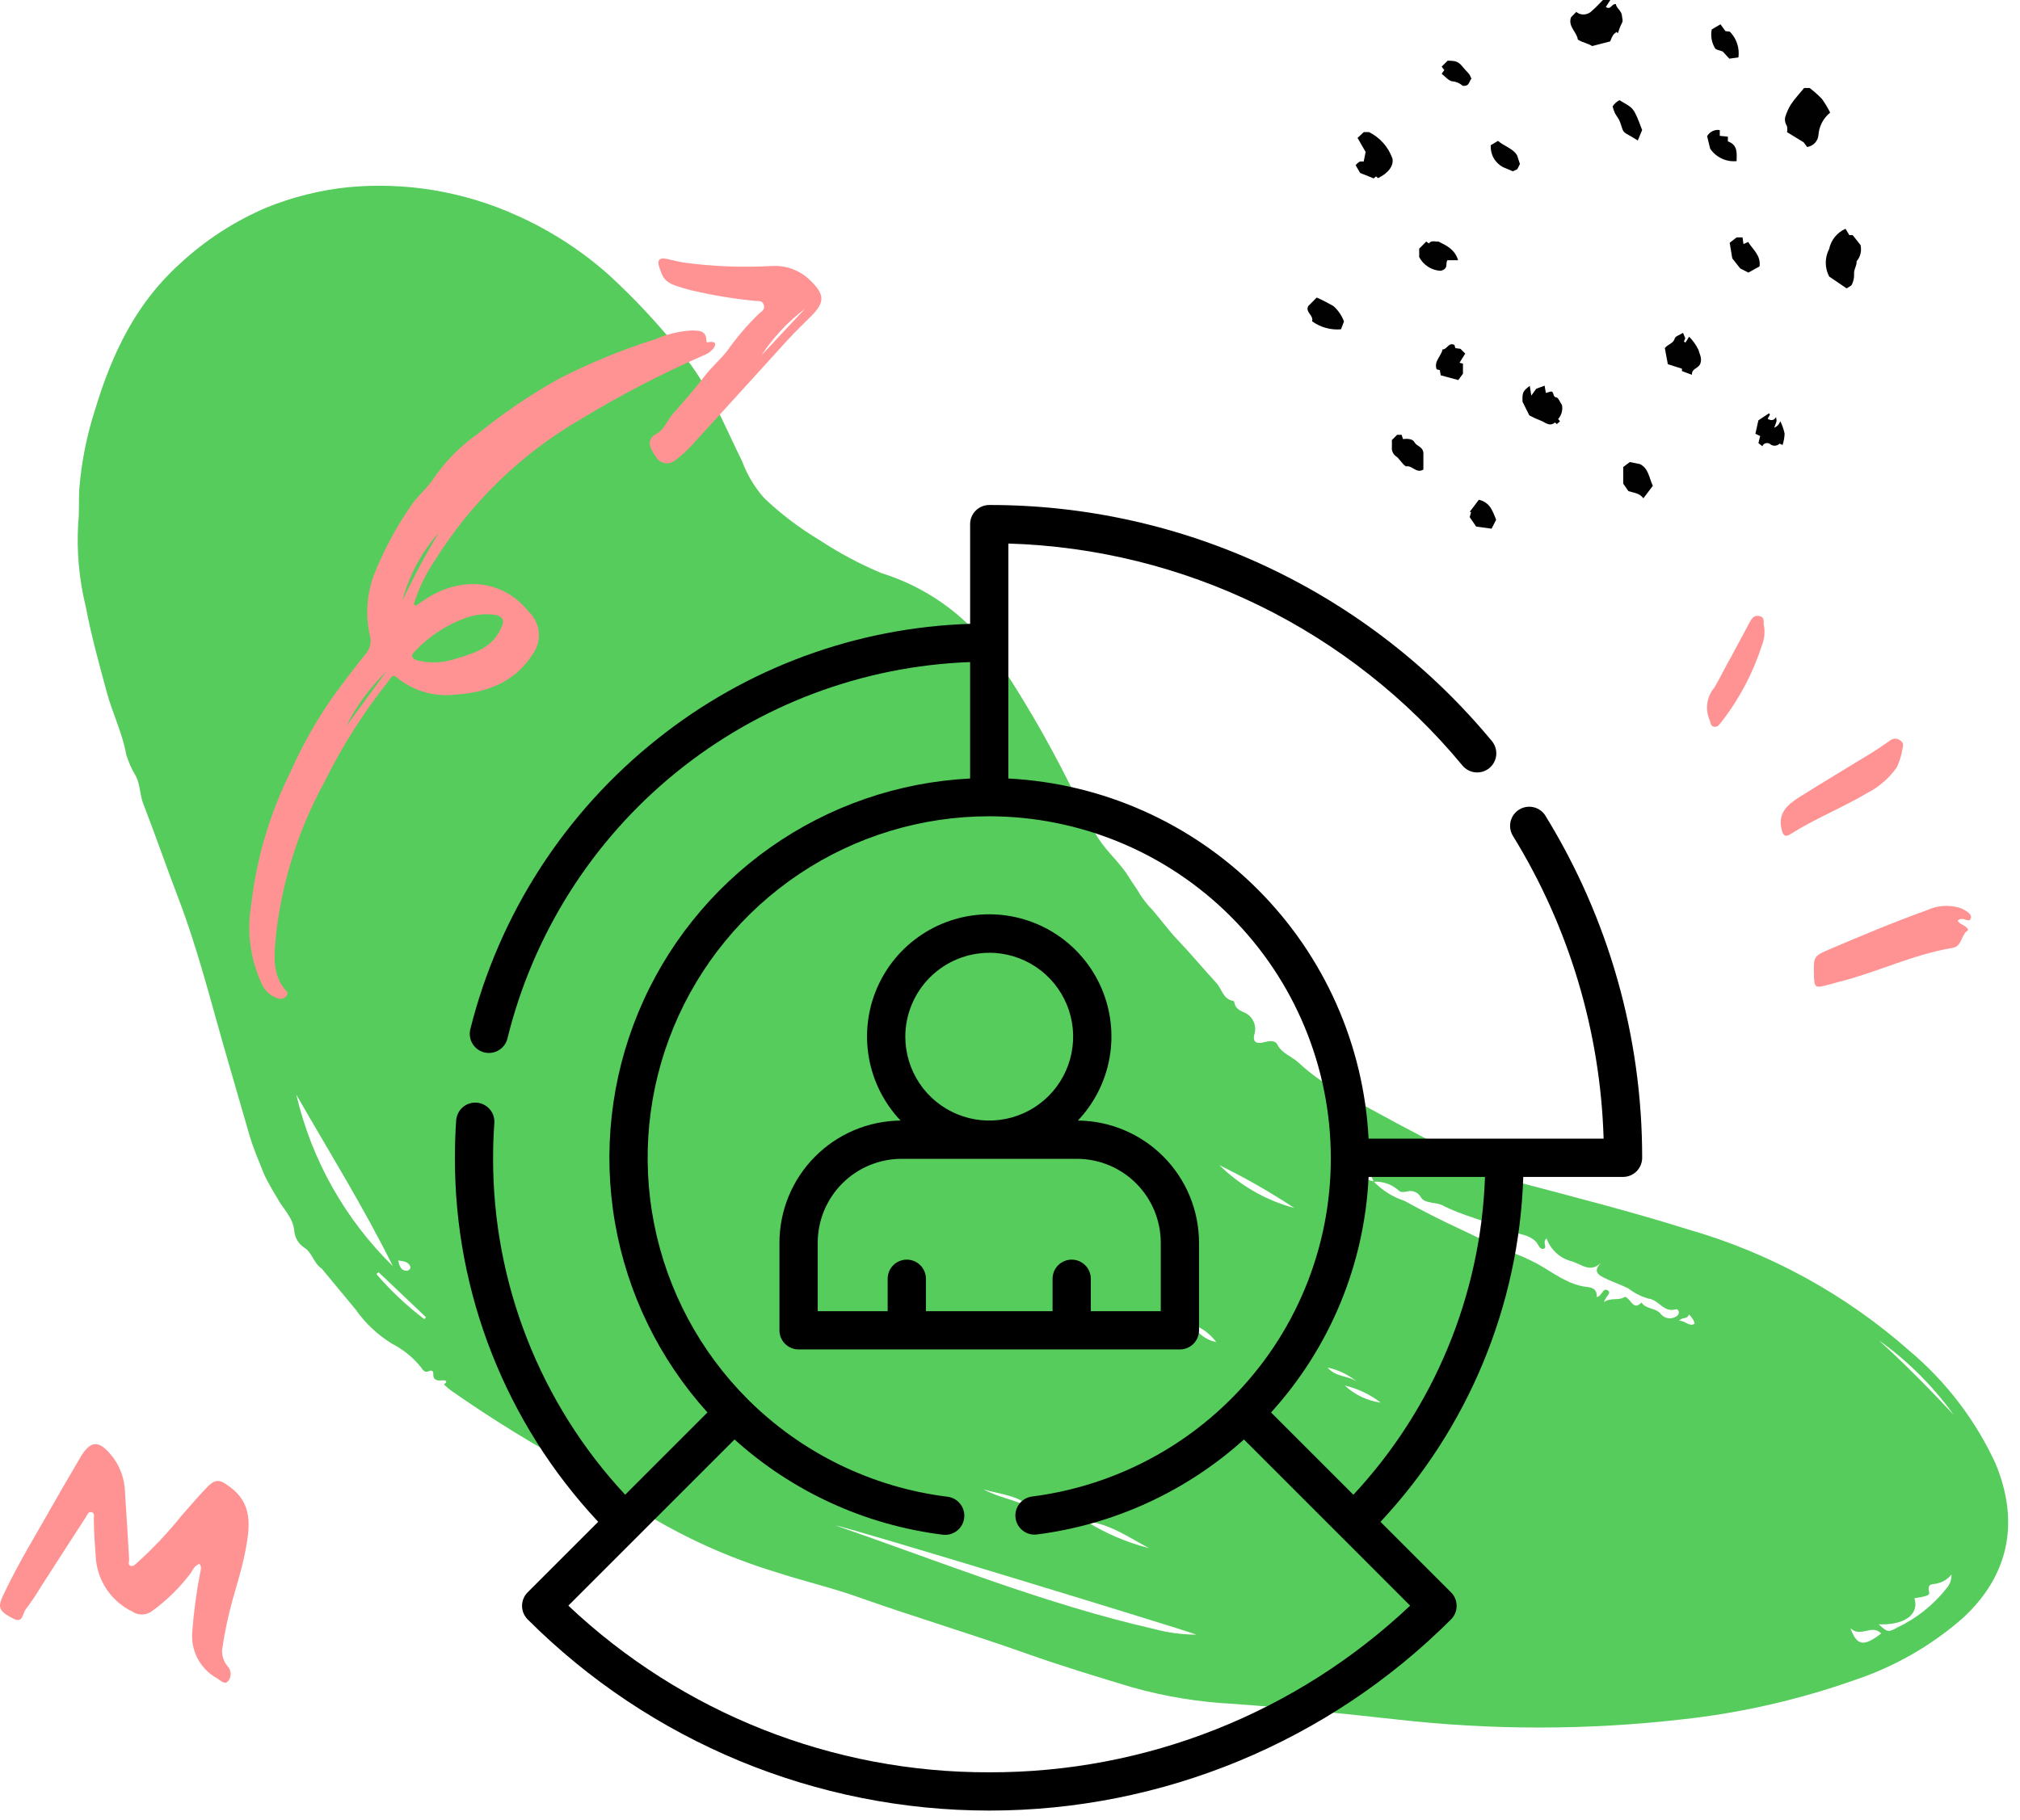 <svg xmlns="http://www.w3.org/2000/svg" width="162" height="146" viewBox="0 0 162 146" fill="none"><path d="M28.526 105.049C29.296 106.144 30.279 107.071 31.416 107.776C32.335 108.242 33.143 108.9 33.785 109.705C33.895 109.881 34.076 110.152 34.385 109.991C34.592 109.885 34.757 109.986 34.747 110.159C34.717 110.729 35.04 110.759 35.469 110.73C35.78 110.704 35.941 110.799 35.599 111.059C35.78 111.228 35.97 111.388 36.167 111.538C39.45 113.839 42.866 115.943 46.398 117.838C48.278 118.814 49.859 120.221 51.637 121.353C54.919 123.361 58.441 124.948 62.119 126.077C64.341 126.805 66.628 127.334 68.81 128.108C73.283 129.694 77.834 131.049 82.303 132.636C85.127 133.636 87.987 134.507 90.851 135.367C93.469 136.098 96.159 136.536 98.873 136.675C103.253 136.988 107.628 137.447 111.996 137.928C119.592 138.794 127.261 138.794 134.856 137.928C139.605 137.413 144.278 136.347 148.78 134.752C151.955 133.691 154.887 132.009 157.405 129.805C161.119 126.387 161.998 122.105 160.029 117.381C158.422 113.906 156.07 110.827 153.141 108.362C148.011 103.828 141.933 100.496 135.351 98.61C130.851 97.197 126.281 96.031 121.722 94.823C119.952 94.227 118.249 93.449 116.639 92.502C113.579 90.97 110.576 89.339 107.592 87.677C106.35 87.028 105.199 86.218 104.169 85.268C103.626 84.74 102.825 84.541 102.437 83.789C102.247 83.424 101.8 83.498 101.393 83.6C100.949 83.713 100.415 83.735 100.593 82.988C100.708 82.633 100.681 82.247 100.518 81.911C100.354 81.576 100.068 81.317 99.717 81.188C99.354 81.016 99.069 80.856 98.998 80.441C98.989 80.388 98.959 80.299 98.929 80.295C98.08 80.169 98.002 79.338 97.552 78.85C96.493 77.702 95.497 76.5 94.421 75.371C93.701 74.614 93.092 73.763 92.411 72.979C92.056 72.616 91.738 72.22 91.461 71.795C91.18 71.29 90.832 70.852 90.54 70.369C89.853 69.242 88.828 68.393 88.105 67.282C87.233 65.936 86.632 64.464 85.867 63.071C83.98 59.276 81.836 55.614 79.45 52.111C77.248 49.207 74.194 47.065 70.714 45.983C68.982 45.261 67.322 44.377 65.755 43.343C64.142 42.382 62.642 41.245 61.282 39.951C60.519 39.089 59.922 38.093 59.521 37.014C58.036 34.027 56.834 30.849 54.647 28.309C52.881 26.08 50.941 23.994 48.847 22.07C46.637 20.099 44.135 18.481 41.43 17.276C37.15 15.338 32.433 14.564 27.757 15.033C25.581 15.277 23.447 15.815 21.415 16.633C18.823 17.729 16.444 19.273 14.387 21.194C10.913 24.33 8.993 28.352 7.664 32.743C6.967 34.862 6.527 37.057 6.355 39.282C6.307 40.182 6.366 41.14 6.272 41.991C6.138 44.235 6.343 46.487 6.88 48.671C7.315 50.985 7.955 53.261 8.568 55.544C9.02 57.227 9.818 58.788 10.12 60.519C10.309 61.143 10.578 61.74 10.92 62.295C11.246 62.98 11.212 63.754 11.486 64.464C12.448 66.937 13.311 69.453 14.258 71.929C15.929 76.27 17.015 80.786 18.322 85.243C18.887 87.179 19.44 89.115 20.003 91.05C20.321 92.15 20.786 93.194 21.203 94.25C21.514 94.882 21.858 95.498 22.231 96.095C22.686 96.968 23.511 97.655 23.598 98.731C23.622 99.011 23.71 99.281 23.857 99.521C24.004 99.761 24.205 99.963 24.443 100.111C25.054 100.523 25.174 101.362 25.809 101.77C26.716 102.86 27.622 103.953 28.526 105.049ZM110.15 94.794C110.516 94.77 110.883 94.82 111.23 94.94C111.576 95.06 111.895 95.248 112.167 95.494C112.334 95.681 112.654 95.621 112.896 95.565C113.085 95.52 113.284 95.534 113.464 95.605C113.645 95.677 113.799 95.802 113.905 95.965C114.146 96.415 114.521 96.387 114.874 96.489C115.124 96.513 115.369 96.566 115.606 96.647C117.306 97.547 119.223 97.931 120.979 98.702C121.699 99.018 122.552 98.975 123.171 99.597C123.371 99.797 123.471 100.267 123.801 100.169C124.131 100.071 123.648 99.59 124.037 99.349C124.193 99.786 124.452 100.18 124.793 100.496C125.133 100.811 125.545 101.041 125.992 101.164C126.771 101.351 127.54 102.187 128.424 101.264C127.901 101.811 127.949 102.131 128.524 102.437C129.194 102.793 129.924 103.017 130.594 103.356C131.072 103.724 131.615 104 132.194 104.169C133.028 104.243 133.427 105.337 134.409 105.024C134.548 104.981 134.773 105.244 134.542 105.519C134.355 105.683 134.111 105.767 133.862 105.751C133.614 105.735 133.382 105.621 133.217 105.435L133.211 105.428C132.811 104.878 132.011 105.057 131.646 104.481C131.057 105.091 130.86 104.41 130.528 104.151C130.451 104.092 130.383 103.982 130.244 104.067C129.774 104.347 129.22 104.059 128.637 104.444C128.753 103.998 129.269 103.724 128.945 103.518C128.529 103.25 128.492 103.982 128.055 104.04C128.093 103.527 127.819 103.292 127.321 103.24C125.791 103.09 124.621 102.122 123.356 101.415C122.621 101.015 121.855 100.675 121.065 100.4C119.711 99.91 118.449 99.214 117.159 98.621C115.636 97.921 114.117 97.143 112.639 96.332C111.7 96.024 110.851 95.49 110.166 94.777C108.966 94.457 108.547 94.027 108.748 93.277C109.163 93.844 109.975 94.017 110.148 94.791L110.15 94.794ZM95.95 131.126C94.79 131.123 93.635 130.967 92.515 130.662C83.78 128.662 75.486 125.299 67.053 122.38C67.722 122.41 94.962 130.722 95.953 131.126H95.95ZM23.767 87.817C26.386 92.378 29.167 96.844 31.501 101.56C27.67 97.805 24.987 93.038 23.765 87.816L23.767 87.817ZM156.505 126.305C156.518 126.704 156.381 127.093 156.121 127.397C155.059 128.746 153.697 129.829 152.144 130.563C151.451 130.955 151.366 130.939 150.667 130.297C152.742 130.377 153.935 129.513 153.536 128.209C153.971 128.109 154.806 128.066 154.717 127.744C154.486 126.901 155.143 127.129 155.429 126.999C155.853 126.89 156.229 126.646 156.503 126.306L156.505 126.305ZM97.805 93.471C99.877 94.485 101.881 95.632 103.805 96.903C101.541 96.297 99.472 95.114 97.8 93.471H97.805ZM156.698 113.509C154.765 111.438 152.776 109.424 150.68 107.514C153.002 109.166 155.033 111.191 156.692 113.508L156.698 113.509ZM87.128 122.043C89.028 122.226 90.533 123.343 92.157 124.187C90.38 123.736 88.683 123.013 87.126 122.043H87.128ZM150.872 131.03C149.484 132.103 148.921 132.049 148.398 130.601C149.211 131.416 150.118 130.241 150.867 131.032L150.872 131.03ZM30.184 102.205L30.358 102.049L34.168 105.668C34.121 105.716 34.068 105.768 34.027 105.816C32.623 104.749 31.335 103.537 30.185 102.2L30.184 102.205ZM78.862 119.47C80.189 119.87 81.653 119.923 82.729 120.97C81.494 120.329 80.09 120.13 78.862 119.47ZM110.721 112.513C109.644 112.363 108.64 111.882 107.847 111.138C108.891 111.388 109.871 111.855 110.722 112.508L110.721 112.513ZM97.537 107.657C97.133 107.573 96.751 107.402 96.419 107.155C96.087 106.909 95.813 106.593 95.616 106.23C96.385 106.502 97.054 106.998 97.537 107.654V107.657ZM108.807 110.829C108.148 110.329 107.183 110.513 106.471 109.703C107.329 109.882 108.13 110.266 108.806 110.823L108.807 110.829ZM134.653 105.949C134.94 105.618 135.325 105.849 135.434 105.463C135.461 105.363 136.039 106.121 135.869 106.208C135.453 106.423 135.169 105.944 134.654 105.943L134.653 105.949ZM31.932 101.109C32.398 101.173 32.786 101.216 32.915 101.63C32.957 101.763 32.766 101.946 32.586 101.938C32.141 101.905 32.034 101.565 31.933 101.104L31.932 101.109Z" fill="#55CC5C"></path><path d="M145.833 10.87C145.805 11.102 145.7 11.318 145.537 11.484C145.373 11.651 145.159 11.759 144.927 11.791C144.838 11.667 144.727 11.528 144.646 11.413C144.188 11.132 143.74 10.86 143.319 10.603C143.344 10.441 143.341 10.276 143.31 10.115C143.175 9.914 143.121 9.669 143.159 9.429C143.268 9.056 143.427 8.699 143.632 8.369C143.953 7.895 144.346 7.475 144.686 7.061H145.132C145.485 7.328 145.816 7.622 146.121 7.942C146.367 8.289 146.586 8.653 146.776 9.033C146.499 9.256 146.272 9.535 146.109 9.851C145.947 10.168 145.853 10.515 145.833 10.87Z" fill="#010101"></path><path d="M129.582 0.324C129.646 0.686 130.058 0.862 130.082 1.292C130.091 1.492 130.194 1.654 130.063 1.873C129.935 2.126 129.831 2.391 129.751 2.664C129.716 2.633 129.677 2.599 129.636 2.564C129.364 2.78 129.323 2.83 129.136 3.321L127.687 3.695C127.366 3.476 126.911 3.42 126.54 3.174C126.453 2.548 125.733 2.131 125.992 1.388C126.107 1.27 126.243 1.128 126.41 0.958C126.493 1.015 126.579 1.066 126.669 1.109C126.847 1.17 127.038 1.178 127.22 1.131C127.402 1.085 127.566 0.986 127.692 0.847C127.992 0.599 128.251 0.299 128.551 0H129.145C129.021 0.192 128.907 0.368 128.786 0.557C129.189 0.837 129.232 0.291 129.582 0.324Z" fill="#010101"></path><path d="M148.312 18.861H148.581L149.207 19.652C149.264 19.879 149.264 20.117 149.21 20.344C149.156 20.572 149.047 20.783 148.894 20.96C148.928 21.315 148.659 21.603 148.694 21.979C148.707 22.269 148.648 22.558 148.521 22.82C148.459 22.959 148.242 23.028 148.094 23.133C147.532 22.749 147.027 22.403 146.694 22.181C146.516 21.84 146.423 21.462 146.423 21.077C146.423 20.693 146.516 20.314 146.694 19.973C146.768 19.618 146.925 19.285 147.154 19.003C147.382 18.721 147.674 18.497 148.006 18.351C148.096 18.511 148.192 18.667 148.312 18.861Z" fill="#010101"></path><path d="M111.67 12.716C111.788 13.309 111.324 13.899 110.514 14.289L110.356 14.15L110.167 14.311C109.824 14.172 109.487 14.039 109.077 13.872L108.718 13.247C108.809 13.141 108.915 13.047 109.031 12.968C109.14 12.943 109.253 12.94 109.364 12.959C109.417 12.699 109.464 12.446 109.522 12.195C109.322 11.852 109.105 11.466 108.873 11.061C109.056 10.891 109.213 10.743 109.373 10.597H109.796C110.671 11.034 111.343 11.793 111.67 12.716Z" fill="#010101"></path><path d="M122.807 31.732C122.946 31.532 123.045 31.401 123.207 31.181L123.875 30.937C123.915 31.146 123.943 31.302 123.975 31.521L124.321 31.421C124.677 31.321 124.469 31.838 124.821 31.879C124.975 31.897 125.09 32.234 125.269 32.491C125.306 32.691 125.298 32.896 125.243 33.091C125.189 33.287 125.091 33.468 124.956 33.619C125.002 33.668 125.056 33.719 125.11 33.795C125.03 33.866 124.95 33.94 124.857 34.02C124.809 33.973 124.759 33.929 124.706 33.888C124.267 34.265 123.921 33.866 123.559 33.74C123.248 33.617 122.945 33.478 122.65 33.323C122.476 32.974 122.3 32.623 122.102 32.223C122.077 31.493 122.13 31.364 122.686 30.953C122.729 31.205 122.76 31.431 122.807 31.732Z" fill="#010101"></path><path d="M135.69 30.066L134.89 29.766V29.577C134.516 29.457 134.146 29.34 133.756 29.213C133.663 28.721 133.582 28.289 133.515 27.921C133.799 27.584 134.204 27.559 134.315 27.142C134.359 26.975 134.687 26.882 134.976 26.697C135.032 26.835 135.088 26.969 135.153 27.129C135.146 27.142 135.097 27.271 135.048 27.401C135.089 27.427 135.132 27.45 135.173 27.479C135.256 27.343 135.339 27.206 135.463 27.008C135.77 27.314 136.023 27.671 136.211 28.062C136.294 28.39 136.511 28.706 136.372 29.142C136.233 29.578 135.655 29.534 135.69 30.066Z" fill="#010101"></path><path d="M116.935 20.875H116.079C115.89 21.141 116.214 21.564 115.525 21.725C115.17 21.703 114.826 21.591 114.527 21.398C114.228 21.206 113.983 20.939 113.816 20.625V19.945L114.384 19.376L114.584 19.528C114.825 19.234 115.149 19.413 115.363 19.376C116.039 19.713 116.679 20.013 116.935 20.875Z" fill="#010101"></path><path d="M112.046 34.878H112.405C112.436 34.967 112.467 35.066 112.52 35.221C112.847 35.177 113.292 35.193 113.437 35.471C113.614 35.814 114.063 35.789 114.152 36.294V37.666C113.595 38.021 113.24 37.295 112.752 37.412C112.403 37.192 112.264 36.8 111.924 36.578C111.82 36.495 111.738 36.388 111.686 36.266C111.633 36.144 111.612 36.01 111.624 35.878C111.64 35.687 111.624 35.488 111.624 35.304C111.771 35.153 111.906 35.016 112.046 34.878Z" fill="#010101"></path><path d="M105.228 25.775C105.364 25.275 104.666 25.06 104.915 24.554C105.115 24.359 105.323 24.146 105.598 23.868C106.054 24.071 106.499 24.298 106.931 24.547C107.316 24.883 107.609 25.31 107.785 25.79C107.704 25.999 107.626 26.19 107.543 26.416C106.72 26.487 105.898 26.26 105.228 25.775Z" fill="#010101"></path><path d="M131.797 39.971C131.476 39.548 131.028 39.535 130.597 39.397L130.179 38.797V37.465C130.279 37.384 130.442 37.265 130.708 37.065C130.897 37.103 131.229 37.165 131.518 37.226C132.236 37.591 132.242 38.332 132.554 38.969C132.32 39.288 132.063 39.624 131.797 39.971Z" fill="#010101"></path><path d="M117.051 29.099C117.141 29.121 117.218 29.143 117.327 29.17V29.977C117.175 30.185 117.042 30.361 116.949 30.487C116.449 30.351 116.019 30.236 115.543 30.106C115.524 30.006 115.499 29.846 115.469 29.683C115.391 29.664 115.314 29.648 115.218 29.628C114.971 28.981 115.586 28.576 115.689 28.028C116.06 28.047 116.161 27.428 116.641 27.669C116.65 27.704 116.675 27.774 116.718 27.923L117.129 27.984L117.509 28.365L117.051 29.099Z" fill="#010101"></path><path d="M139.822 19.575C139.973 19.51 140.085 19.46 140.203 19.411C140.549 20.001 141.229 20.465 141.114 21.367C140.829 21.525 140.508 21.701 140.214 21.867L139.562 21.533L138.925 20.726C138.861 20.34 138.792 19.919 138.717 19.475L139.277 19.042H139.749C139.773 19.205 139.795 19.361 139.822 19.575Z" fill="#010101"></path><path d="M141.948 33.249C141.89 33.349 141.83 33.457 141.76 33.598C142.019 33.734 142.227 33.774 142.433 33.466C142.464 33.567 142.479 33.673 142.477 33.779C142.431 33.952 142.359 34.119 142.288 34.31C142.403 34.263 142.506 34.191 142.59 34.1C142.675 34.008 142.738 33.9 142.776 33.782C142.932 34.1 143.048 34.436 143.122 34.782C143.111 35.094 143.055 35.403 142.955 35.699C142.855 35.656 142.733 35.573 142.705 35.599C142.606 35.694 142.475 35.749 142.338 35.754C142.201 35.759 142.067 35.712 141.961 35.624C141.875 35.558 141.766 35.53 141.659 35.544C141.551 35.559 141.454 35.616 141.388 35.702C141.367 35.73 141.349 35.761 141.335 35.794C141.203 35.694 141.127 35.621 141.022 35.544C141.066 35.365 141.112 35.176 141.161 34.979C141.028 34.914 140.914 34.861 140.78 34.796C140.854 34.463 140.929 34.129 141.018 33.72C141.256 33.56 141.562 33.355 141.868 33.155C141.893 33.188 141.92 33.219 141.948 33.249Z" fill="#010101"></path><path d="M131.349 11.27C131.099 11.122 130.904 10.994 130.703 10.883C130.181 10.595 130.181 10.595 130.003 10.017C129.96 9.869 129.903 9.725 129.833 9.588C129.733 9.405 129.595 9.242 129.505 9.056C129.434 8.887 129.375 8.713 129.329 8.535C129.465 8.324 129.654 8.151 129.877 8.035C130.992 8.712 130.986 8.512 131.697 10.435C131.577 10.705 131.46 10.994 131.349 11.27Z" fill="#010101"></path><path d="M138.377 2.495L138.726 2.536C138.993 2.805 139.194 3.131 139.314 3.49C139.434 3.849 139.47 4.231 139.419 4.606C139.159 4.64 138.934 4.674 138.689 4.706C138.489 4.491 138.281 4.264 138.16 4.132C137.869 4.017 137.625 4 137.545 3.872C137.269 3.42 137.174 2.879 137.279 2.36C137.479 2.239 137.705 2.107 137.979 1.95L138.377 2.495Z" fill="#010101"></path><path d="M137.923 10.434V10.898L138.572 10.96V11.34C139.379 11.628 139.283 12.279 139.272 12.926C138.861 12.965 138.448 12.893 138.075 12.716C137.702 12.541 137.383 12.268 137.151 11.926C137.07 11.593 136.996 11.286 136.907 10.926C137.006 10.75 137.156 10.608 137.338 10.52C137.519 10.432 137.724 10.402 137.923 10.434Z" fill="#010101"></path><path d="M119.555 11.649C119.763 11.519 119.955 11.411 120.133 11.3C120.643 11.739 121.372 11.925 121.675 12.474C121.761 12.746 121.817 12.916 121.894 13.157C121.839 13.268 121.749 13.451 121.685 13.574L121.327 13.741C121.086 13.641 120.81 13.524 120.535 13.407C120.22 13.239 119.96 12.984 119.786 12.672C119.612 12.361 119.532 12.005 119.555 11.649Z" fill="#010101"></path><path d="M118.386 42.24C118.21 41.984 118.034 41.724 117.865 41.48C117.905 41.335 117.939 41.214 117.976 41.091L117.876 41.05C118.124 40.723 118.371 40.396 118.6 40.089C119.521 40.298 119.722 41.05 119.988 41.689C119.864 41.929 119.738 42.189 119.623 42.409C119.255 42.362 118.859 42.305 118.386 42.24Z" fill="#010101"></path><path d="M115.617 5.344L116.105 4.865C116.515 4.89 116.89 4.84 117.245 5.292C117.656 5.813 117.845 5.863 117.963 6.23C117.969 6.255 118 6.271 118.021 6.289C117.813 6.489 117.867 6.959 117.304 6.879C117.069 6.671 116.773 6.545 116.46 6.52C116.169 6.48 115.916 6.143 115.62 5.92C115.706 5.796 115.765 5.711 115.828 5.62C115.771 5.554 115.713 5.471 115.617 5.344Z" fill="#010101"></path><path d="M157.005 73.842C157.147 74.126 157.423 74.165 157.617 74.316C157.73 74.404 157.9 74.587 157.817 74.638C157.255 74.978 157.37 75.912 156.584 76.038C153.408 76.564 150.506 78.013 147.405 78.781C147.187 78.837 146.972 78.903 146.754 78.962C145.497 79.29 145.499 79.288 145.47 78.047C145.438 76.767 145.487 76.671 146.73 76.147C149.313 75.047 151.906 73.956 154.549 73.008C155.349 72.64 156.253 72.568 157.101 72.803C157.339 72.881 157.565 72.994 157.77 73.138C157.947 73.264 158.151 73.46 158.044 73.699C157.937 73.938 157.704 73.775 157.525 73.743C157.437 73.712 157.343 73.705 157.251 73.722C157.16 73.739 157.075 73.781 157.005 73.842Z" fill="#FF9393"></path><path d="M152.116 61.559C151.5 62.433 150.679 63.142 149.726 63.625C147.726 64.813 145.544 65.67 143.578 66.919C143.196 67.16 143.021 67.062 142.895 66.585C142.527 65.204 143.395 64.515 144.356 63.91C146.276 62.699 148.231 61.542 150.164 60.353C150.664 60.044 151.147 59.705 151.632 59.365C151.749 59.287 151.89 59.249 152.031 59.257C152.172 59.266 152.306 59.321 152.413 59.413C152.668 59.579 152.65 59.777 152.575 60.065C152.494 60.583 152.34 61.086 152.116 61.559Z" fill="#FF9393"></path><path d="M138.664 53.004C139.206 51.994 139.748 50.973 140.297 49.962C140.471 49.638 140.659 49.301 141.13 49.424C141.56 49.537 141.405 49.898 141.463 50.181C141.559 50.71 141.504 51.255 141.306 51.754C140.595 53.977 139.497 56.058 138.064 57.9C137.902 58.1 137.781 58.334 137.482 58.3C137.142 58.262 137.212 57.948 137.102 57.741C136.919 57.316 136.859 56.848 136.928 56.39C136.997 55.932 137.193 55.503 137.493 55.15C137.9 54.45 138.268 53.721 138.653 53.005L138.664 53.004Z" fill="#FF9393"></path><path d="M15.998 125.446C15.636 125.563 15.485 125.875 15.321 126.154C14.434 127.341 13.372 128.387 12.171 129.254C11.937 129.42 11.658 129.51 11.371 129.51C11.084 129.51 10.805 129.42 10.571 129.254C9.775 128.863 9.092 128.274 8.588 127.544C8.085 126.814 7.776 125.966 7.693 125.083C7.619 124.019 7.532 122.96 7.523 121.893C7.523 121.684 7.623 121.383 7.35 121.303C7.077 121.223 6.991 121.541 6.883 121.703C5.659 123.58 4.453 125.469 3.239 127.351C2.881 127.953 2.489 128.534 2.064 129.091C1.808 129.404 1.848 130.238 1.097 129.857C-0.077 129.257 -0.217 128.967 0.247 127.98C1.49 125.341 3.029 122.865 4.456 120.327C5.075 119.227 5.733 118.148 6.356 117.054C7.19 115.594 7.856 115.348 9.067 116.906C9.656 117.702 9.989 118.658 10.022 119.647C10.15 121.461 10.245 123.279 10.356 125.096C10.369 125.276 10.217 125.52 10.48 125.609C10.689 125.68 10.845 125.485 10.99 125.368C12.28 124.202 13.475 122.935 14.564 121.579C15.25 120.8 15.919 120.006 16.644 119.264C17.344 118.553 17.704 118.726 18.464 119.293C20.264 120.631 20.044 122.421 19.716 124.219C19.459 125.632 19.026 127.019 18.631 128.405C18.278 129.698 18.005 131.011 17.812 132.337C17.797 132.587 17.833 132.837 17.916 133.073C17.999 133.309 18.128 133.527 18.296 133.712C18.426 133.874 18.497 134.075 18.497 134.283C18.497 134.49 18.426 134.692 18.296 134.853C18.018 135.184 17.671 134.785 17.415 134.634C16.748 134.268 16.203 133.713 15.849 133.04C15.495 132.366 15.348 131.603 15.425 130.845C15.541 129.306 15.744 127.774 16.034 126.257C16.091 125.979 16.205 125.713 15.998 125.446Z" fill="#FF9393"></path><path d="M123.946 65.442C123.732 65.096 123.39 64.848 122.994 64.754C122.598 64.66 122.181 64.727 121.835 64.941C121.488 65.154 121.241 65.497 121.147 65.893C121.053 66.288 121.12 66.706 121.334 67.052C125.84 74.372 128.348 82.746 128.607 91.338H109.759C109.37 83.802 106.201 76.678 100.865 71.342C95.53 66.007 88.405 62.838 80.87 62.45V43.601C87.857 43.81 94.719 45.507 100.998 48.578C107.278 51.649 112.831 56.023 117.287 61.409C117.546 61.722 117.92 61.919 118.325 61.956C118.73 61.994 119.134 61.869 119.447 61.609C119.76 61.349 119.957 60.976 119.995 60.571C120.032 60.165 119.907 59.762 119.648 59.449C114.739 53.516 108.58 48.742 101.611 45.468C94.642 42.193 87.035 40.5 79.335 40.509C78.929 40.509 78.538 40.67 78.251 40.958C77.963 41.246 77.802 41.636 77.802 42.043V50.043C68.665 50.334 59.867 53.573 52.722 59.276C45.298 65.171 40.025 73.351 37.722 82.548C37.672 82.744 37.66 82.949 37.689 83.149C37.718 83.35 37.786 83.543 37.89 83.717C37.994 83.891 38.132 84.043 38.294 84.164C38.457 84.285 38.642 84.372 38.839 84.421C39.036 84.469 39.241 84.478 39.441 84.448C39.641 84.417 39.834 84.347 40.007 84.241C40.18 84.135 40.33 83.996 40.449 83.832C40.569 83.668 40.654 83.482 40.7 83.285C42.765 74.906 47.503 67.428 54.197 61.983C60.892 56.539 69.178 53.423 77.802 53.109V62.449C72.045 62.739 66.489 64.656 61.778 67.978C57.068 71.3 53.397 75.89 51.191 81.215C48.985 86.54 48.336 92.382 49.317 98.061C50.299 103.741 52.872 109.025 56.737 113.301L50.138 119.901C43.305 112.562 39.518 102.899 39.545 92.872C39.545 91.932 39.578 90.996 39.645 90.09C39.674 89.684 39.54 89.283 39.274 88.976C39.142 88.824 38.981 88.699 38.8 88.609C38.62 88.519 38.424 88.466 38.223 88.451C37.817 88.423 37.416 88.556 37.109 88.823C36.802 89.09 36.613 89.468 36.584 89.874C36.516 90.851 36.484 91.86 36.484 92.874C36.455 103.715 40.565 114.16 47.974 122.074L42.316 127.732C42.174 127.874 42.061 128.043 41.984 128.23C41.907 128.416 41.867 128.615 41.867 128.817C41.867 129.018 41.907 129.218 41.984 129.404C42.061 129.59 42.174 129.759 42.316 129.902C52.137 139.721 65.456 145.238 79.343 145.238C93.231 145.238 106.549 139.721 116.37 129.902C116.657 129.614 116.819 129.224 116.819 128.817C116.819 128.411 116.657 128.02 116.37 127.733L110.713 122.075C117.757 114.546 121.827 104.714 122.164 94.409H130.164C130.57 94.409 130.961 94.247 131.248 93.96C131.536 93.672 131.698 93.282 131.698 92.875C131.707 83.189 129.022 73.692 123.945 65.445L123.946 65.442ZM79.335 142.168C66.786 142.203 54.702 137.417 45.58 128.799L58.91 115.469C63.563 119.67 69.396 122.337 75.618 123.109C76.022 123.158 76.428 123.044 76.749 122.794C77.069 122.543 77.276 122.175 77.326 121.771C77.375 121.367 77.261 120.96 77.01 120.64C76.759 120.319 76.391 120.112 75.987 120.063C69.926 119.311 64.287 116.559 59.965 112.243L59.956 112.234C56.127 108.402 53.52 103.522 52.465 98.209C51.41 92.897 51.953 87.391 54.026 82.387C56.099 77.383 59.609 73.106 64.112 70.097C68.616 67.087 73.91 65.48 79.326 65.479H79.337C86.598 65.487 93.56 68.376 98.695 73.51C103.831 78.645 106.72 85.607 106.729 92.869C106.738 96.468 106.034 100.033 104.657 103.357C103.28 106.682 101.257 109.701 98.706 112.239C94.404 116.53 88.802 119.275 82.775 120.045C82.372 120.095 82.005 120.304 81.755 120.625C81.505 120.947 81.393 121.354 81.444 121.758C81.494 122.162 81.703 122.529 82.024 122.779C82.345 123.028 82.753 123.14 83.156 123.09C89.339 122.302 95.133 119.643 99.763 115.469L113.091 128.799C103.969 137.418 91.885 142.203 79.335 142.168ZM108.536 119.902L101.936 113.302C106.66 108.105 109.426 101.424 109.759 94.409H119.094C118.757 103.903 115.007 112.957 108.534 119.909L108.536 119.902Z" fill="black"></path><path d="M94.625 108.246C95.032 108.246 95.422 108.084 95.71 107.796C95.997 107.509 96.159 107.119 96.159 106.712V99.687C96.156 97.103 95.135 94.624 93.316 92.79C91.497 90.955 89.027 89.912 86.444 89.887C87.763 88.497 88.645 86.75 88.982 84.864C89.319 82.977 89.095 81.033 88.338 79.273C87.582 77.512 86.326 76.012 84.725 74.958C83.125 73.904 81.251 73.342 79.334 73.342C77.418 73.342 75.544 73.904 73.943 74.958C72.343 76.012 71.087 77.512 70.33 79.273C69.574 81.033 69.35 82.977 69.687 84.864C70.023 86.75 70.906 88.497 72.225 89.887C69.641 89.912 67.172 90.955 65.353 92.79C63.534 94.624 62.512 97.103 62.51 99.687V106.712C62.51 107.119 62.671 107.509 62.959 107.796C63.247 108.084 63.637 108.246 64.044 108.246H94.625ZM79.335 76.426C80.666 76.426 81.967 76.821 83.074 77.56C84.181 78.3 85.044 79.351 85.553 80.581C86.063 81.811 86.196 83.164 85.936 84.47C85.677 85.776 85.036 86.975 84.094 87.916C83.153 88.858 81.954 89.499 80.648 89.758C79.342 90.018 77.989 89.885 76.759 89.375C75.529 88.866 74.478 88.003 73.738 86.896C72.999 85.789 72.604 84.488 72.604 83.157C72.607 81.373 73.317 79.663 74.579 78.402C75.841 77.141 77.551 76.432 79.335 76.43V76.426ZM65.579 99.687C65.581 97.902 66.29 96.191 67.552 94.929C68.814 93.667 70.525 92.958 72.31 92.956H86.36C88.144 92.958 89.855 93.667 91.117 94.929C92.379 96.191 93.089 97.902 93.091 99.687V105.178H87.481V102.578C87.481 102.171 87.319 101.781 87.031 101.493C86.744 101.205 86.354 101.044 85.947 101.044C85.54 101.044 85.15 101.205 84.862 101.493C84.574 101.781 84.413 102.171 84.413 102.578V105.178H74.257V102.578C74.257 102.171 74.095 101.781 73.808 101.493C73.52 101.205 73.13 101.044 72.723 101.044C72.316 101.044 71.926 101.205 71.638 101.493C71.35 101.781 71.189 102.171 71.189 102.578V105.178H65.579V99.687Z" fill="black"></path><path d="M33.358 48.582L34.048 48.115C36.614 46.375 40.092 46.203 42.42 49.086C42.872 49.52 43.151 50.103 43.206 50.726C43.261 51.35 43.089 51.973 42.72 52.479C41.257 54.779 38.969 55.579 36.397 55.73C34.756 55.895 33.117 55.401 31.839 54.358C31.46 54.037 31.375 54.358 31.212 54.558C29.184 57.1 27.436 59.854 25.997 62.77C23.962 66.5 22.658 70.585 22.155 74.804C22.025 76.364 21.743 77.964 22.821 79.341C22.978 79.541 23.186 79.633 22.964 79.902C22.884 80.001 22.776 80.071 22.653 80.104C22.53 80.137 22.401 80.13 22.282 80.084C22 79.996 21.739 79.849 21.519 79.652C21.298 79.456 21.122 79.214 21.002 78.943C20.067 76.945 19.77 74.708 20.152 72.536C20.577 68.845 21.639 65.257 23.291 61.929C24.237 59.793 25.39 57.755 26.733 55.844C27.582 54.687 28.452 53.537 29.355 52.415C29.518 52.225 29.632 51.998 29.688 51.755C29.743 51.51 29.738 51.257 29.672 51.015C29.294 49.39 29.403 47.69 29.987 46.127C30.74 44.222 31.703 42.406 32.859 40.715C33.426 39.809 34.292 39.176 34.868 38.247C35.817 36.895 36.996 35.719 38.351 34.774C40.366 33.133 42.52 31.67 44.787 30.401C47.278 29.122 49.872 28.056 52.542 27.214C53.469 26.808 54.46 26.569 55.47 26.508C56.017 26.523 56.642 26.479 56.651 27.32C56.658 27.559 56.814 27.433 56.945 27.427C57.474 27.4 57.424 27.659 57.193 27.981C56.97 28.236 56.683 28.427 56.361 28.534C52.975 30.023 49.691 31.733 46.529 33.652C41.778 36.42 37.774 40.306 34.864 44.971C34.133 46.048 33.567 47.227 33.184 48.471C33.245 48.505 33.303 48.542 33.358 48.582ZM39.813 49.344C39.025 49.207 38.215 49.27 37.457 49.529C35.867 50.084 34.434 51.012 33.276 52.235C32.833 52.675 33.124 52.877 33.526 52.989C34.567 53.232 35.656 53.169 36.662 52.807C38.032 52.397 39.462 51.957 40.143 50.473C40.343 50.035 40.589 49.567 39.813 49.346V49.344ZM35.213 42.703C33.811 44.278 32.801 46.163 32.265 48.203C33.145 46.316 34.129 44.48 35.214 42.703H35.213ZM27.748 58.283L30.972 53.883C29.657 55.156 28.568 56.644 27.753 58.283H27.748Z" fill="#FF9393"></path><path d="M52.862 21.404C52.683 20.865 52.894 20.652 53.433 20.761C53.9 20.852 54.358 20.991 54.826 21.061C57.164 21.377 59.526 21.47 61.882 21.339C62.457 21.301 63.033 21.386 63.572 21.589C64.111 21.793 64.6 22.11 65.006 22.518C66.144 23.63 66.169 24.249 65.049 25.365C64.432 25.978 63.802 26.581 63.214 27.222C60.602 30.081 58.014 32.959 55.395 35.813C54.993 36.245 54.549 36.636 54.07 36.981C54.035 37.006 53.999 37.029 53.961 37.05C53.729 37.175 53.456 37.203 53.203 37.128C52.95 37.053 52.737 36.882 52.61 36.65C51.942 35.771 51.941 35.176 52.616 34.817C53.291 34.458 53.479 33.753 53.933 33.235C54.824 32.219 55.722 31.205 56.539 30.135C57.071 29.435 57.739 28.871 58.274 28.209C59.048 27.103 59.927 26.073 60.897 25.134C61.097 24.974 61.371 24.818 61.249 24.446C61.127 24.074 60.806 24.169 60.549 24.135C58.818 23.965 57.099 23.679 55.406 23.28C53.451 22.761 53.246 22.604 52.862 21.404ZM64.554 24.772C63.189 25.808 62.011 27.069 61.069 28.5L64.554 24.772Z" fill="#FF9393"></path></svg>